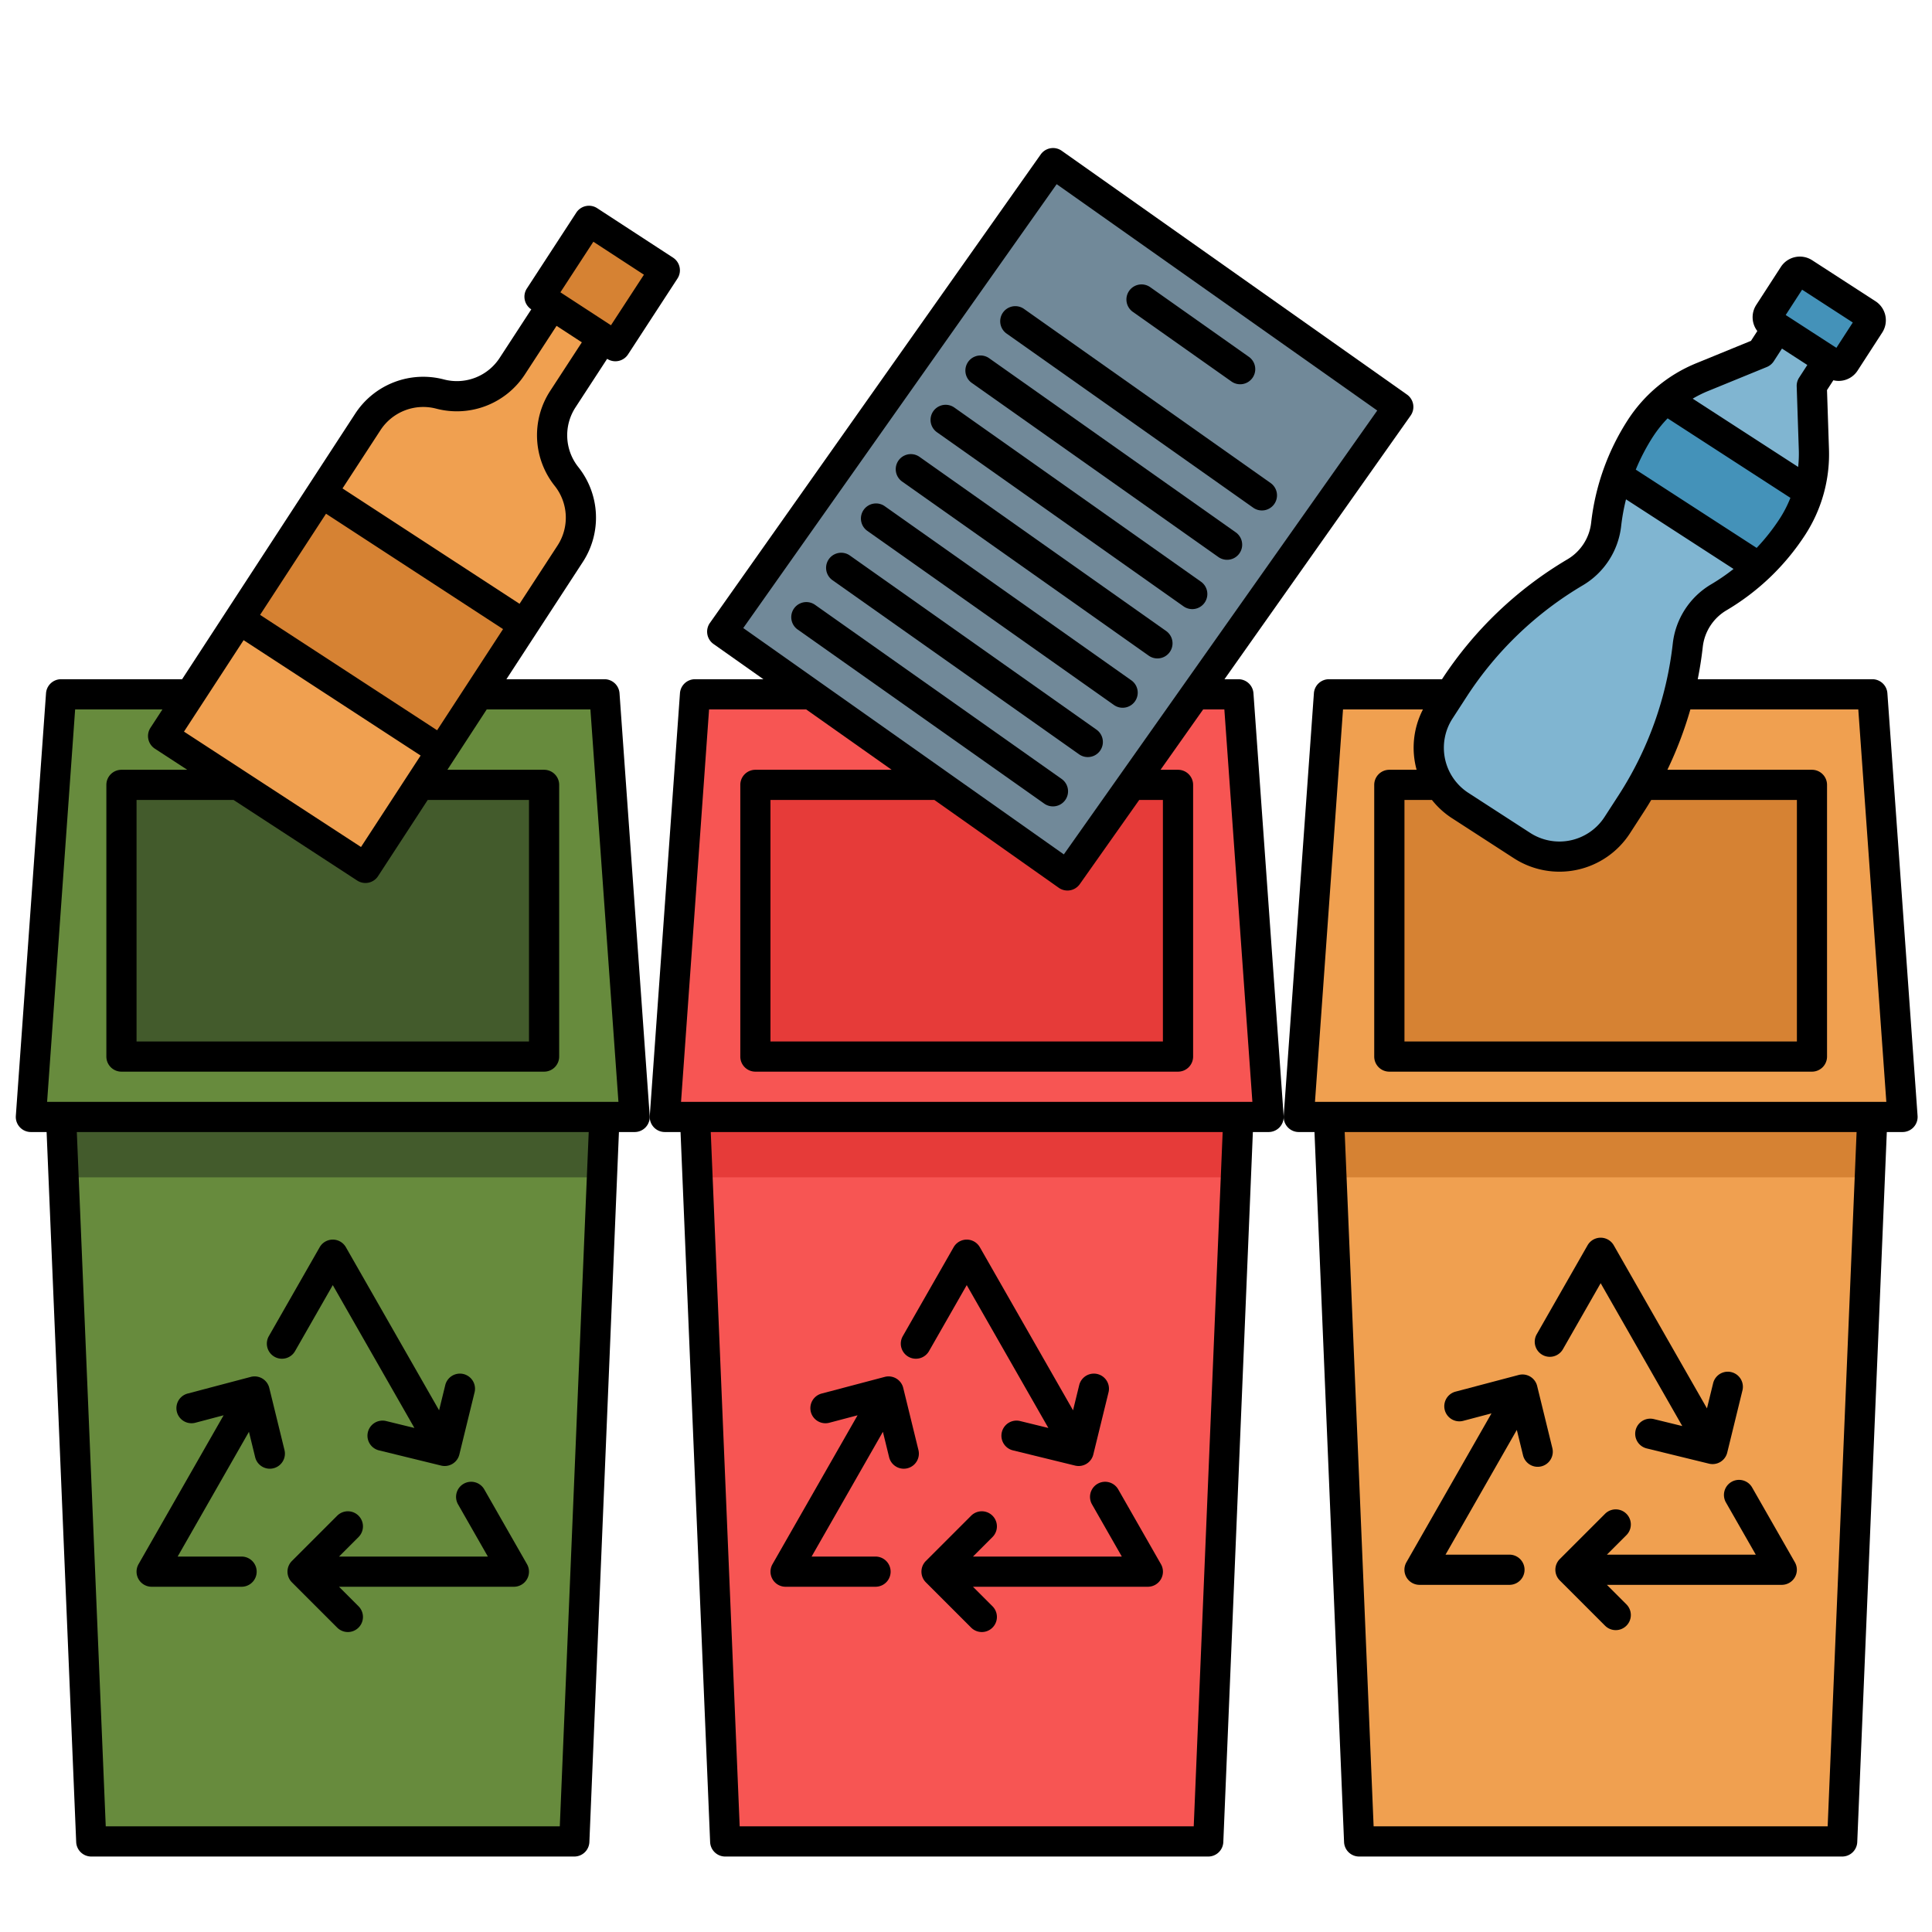 <?xml version="1.0" encoding="UTF-8"?> <svg xmlns="http://www.w3.org/2000/svg" height="512" viewBox="0 0 512 512" width="512"><g id="filled_outline" data-name="filled outline"><path d="m160 296-.67 16-7.33 176h-128l-7.33-176-.67-16z" fill="#678b3d"></path><path d="m328 296-.67 16-7.33 176h-128l-7.33-176-.67-16z" fill="#f75553"></path><path d="m496 296-.67 16-7.33 176h-128l-7.33-176-.67-16z" fill="#f0a050"></path><path d="m168 296h-160l8-112h144z" fill="#678b3d"></path><path d="m336 296h-160l8-112h144z" fill="#f75553"></path><path d="m504 296h-160l8-112h144z" fill="#f0a050"></path><path d="m32 208h112v72h-112z" fill="#435b2c"></path><path d="m200 208h112v72h-112z" fill="#e63b39"></path><path d="m368 208h112v72h-112z" fill="#d68233"></path><path d="m204.79 81.616h152v112h-152z" fill="#718999" transform="matrix(.577 -.817 .817 .577 6.414 287.613)"></path><path d="m148.978 105.766 10.566-16.212-13.4-8.736-10.57 16.212a17.55 17.55 0 0 1 -19.144 7.395 17.552 17.552 0 0 0 -19.144 7.4l-54.248 83.23 53.618 34.945 54.244-83.233a17.551 17.551 0 0 0 -.962-20.5 17.549 17.549 0 0 1 -.96-20.501z" fill="#f0a050"></path><path d="m147.394 63.133h24v24h-24z" fill="#d68233" transform="matrix(.838 .546 -.546 .838 66.883 -74.844)"></path><path d="m68.932 144.832h64v40h-64z" fill="#d68233" transform="matrix(.838 .546 -.546 .838 106.376 -28.371)"></path><path d="m480.51 119.15c.01.39.02.78.02 1.18a35.414 35.414 0 0 1 -5.69 19.25 58.722 58.722 0 0 1 -8.67 10.49 3.446 3.446 0 0 1 -.28.26 58.9 58.9 0 0 1 -10.57 7.96 16.919 16.919 0 0 0 -8.23 12.72 96.833 96.833 0 0 1 -14.94 41.86l-3.76 5.81a18.239 18.239 0 0 1 -25.24 5.4l-16.37-10.6a18.266 18.266 0 0 1 -7.35-21.23 18.593 18.593 0 0 1 1.95-4.01l3.76-5.81a96.941 96.941 0 0 1 32.08-30.76 16.92 16.92 0 0 0 8.24-12.72 58.506 58.506 0 0 1 2.94-12.89l.12-.36a58.026 58.026 0 0 1 6.03-12.21 35.6 35.6 0 0 1 16.32-13.53l15.65-6.41 4.35-6.71 13.43 8.7-4.35 6.71z" fill="#80b5d1"></path><rect fill="#4492b9" height="16" rx="2" transform="matrix(.839 .544 -.544 .839 123.307 -248.366)" width="24" x="469.929" y="76.472"></rect><path d="m479.1 130.29a35.512 35.512 0 0 1 -4.26 9.29 58.722 58.722 0 0 1 -8.67 10.49 3.446 3.446 0 0 1 -.28.26l-37.49-24.27.12-.36a58.026 58.026 0 0 1 6.03-12.21 35.383 35.383 0 0 1 6.74-7.68z" fill="#4492b9"></path><path d="m160 296-.67 16h-142.66l-.67-16z" fill="#435b2c"></path><path d="m328 296-.67 16h-142.66l-.67-16z" fill="#e63b39"></path><path d="m496 296-.67 16h-142.66l-.67-16z" fill="#d68233"></path><path d="m160.188 180h-25.983l20.236-31.049a21.519 21.519 0 0 0 -1.181-25.173 13.532 13.532 0 0 1 -.743-15.828l8.383-12.86a4 4 0 0 0 5.536-1.168l13.1-20.106a4 4 0 0 0 -1.167-5.535l-20.103-13.105a4 4 0 0 0 -5.537 1.167l-13.1 20.107a4 4 0 0 0 1.167 5.535l-8.381 12.86a13.531 13.531 0 0 1 -14.781 5.711 21.512 21.512 0 0 0 -23.508 9.081l-45.863 70.363h-32.075a4 4 0 0 0 -3.991 3.715l-8 112a4 4 0 0 0 3.991 4.285h4.163l7.84 188.167a4 4 0 0 0 4 3.833h128a4 4 0 0 0 4-3.833l7.833-188.167h4.164a4 4 0 0 0 3.99-4.285l-8-112a4 4 0 0 0 -3.99-3.715zm-95.63-10.349 46.914 30.577-15.8 24.237-46.911-30.577zm30.1 63.7a4 4 0 0 0 5.536-1.167l13.155-20.184h26.839v64h-104v-64h25.712zm21.183-39.826-46.915-30.577 17.474-26.808 46.914 30.577zm41.407-129.462 13.4 8.736-8.736 13.4-13.4-8.736zm-56.423 49.942a13.534 13.534 0 0 1 14.78-5.71 21.527 21.527 0 0 0 23.508-9.081l8.381-12.861 6.7 4.368-8.381 12.861a21.523 21.523 0 0 0 1.187 25.173 13.529 13.529 0 0 1 .743 15.828l-10.057 15.431-46.919-30.577zm-80.913 73.995h23.137l-3.174 4.871a4 4 0 0 0 1.166 5.535l8.583 5.594h-17.436a4 4 0 0 0 -4 4v72a4 4 0 0 0 4 4h112a4 4 0 0 0 4-4v-72a4 4 0 0 0 -4-4h-25.625l10.428-16h27.472l7.429 104h-151.409zm128.439 296h-120.327l-7.667-184h135.661z"></path><path d="m328.188 180h-3.688l49.327-69.86a4 4 0 0 0 -.96-5.575l-91.491-64.6a4 4 0 0 0 -5.575.961l-87.673 124.165a4 4 0 0 0 .96 5.575l13.219 9.334h-18.119a4 4 0 0 0 -3.991 3.715l-8 112a4 4 0 0 0 3.991 4.285h4.163l7.84 188.167a4 4 0 0 0 4 3.833h128a4 4 0 0 0 4-3.833l7.833-188.167h4.164a4 4 0 0 0 3.99-4.285l-8-112a4 4 0 0 0 -3.99-3.715zm-48.16-131.193 84.956 59.986-83.057 117.632-84.956-59.987zm.551 186.461a4 4 0 0 0 5.575-.961l15.746-22.307h6.283v64h-104v-64h43.439zm-92.667-47.268h25.725l22.66 16h-36.109a4 4 0 0 0 -4 4v72a4 4 0 0 0 4 4h112a4 4 0 0 0 4-4v-72a4 4 0 0 0 -4-4h-4.634l11.3-16h5.612l7.429 104h-151.412zm128.439 296h-120.327l-7.667-184h135.661z"></path><path d="m500.178 183.715a4 4 0 0 0 -3.99-3.715h-46.27q.851-4.244 1.333-8.547a12.945 12.945 0 0 1 6.293-9.718 63.166 63.166 0 0 0 20.84-19.982 39.246 39.246 0 0 0 6.31-22.738l-.519-15.643 1.685-2.6a5.912 5.912 0 0 0 1.377.176 6.139 6.139 0 0 0 1.268-.134 5.958 5.958 0 0 0 3.78-2.606l6.523-10.073a6.008 6.008 0 0 0 -1.776-8.3l-16.788-10.87a6 6 0 0 0 -8.3 1.775l-6.522 10.073a6 6 0 0 0 .287 6.916l-1.683 2.6-14.486 5.927a39.246 39.246 0 0 0 -18.166 15.063 63.162 63.162 0 0 0 -9.7 27.192 12.94 12.94 0 0 1 -6.293 9.719 101.23 101.23 0 0 0 -33.235 31.77h-29.958a4 4 0 0 0 -3.991 3.715l-8 112a4 4 0 0 0 3.991 4.285h4.163l7.84 188.167a4 4 0 0 0 4 3.833h128a4 4 0 0 0 4-3.833l7.833-188.167h4.164a4 4 0 0 0 3.99-4.285zm-22.6-106.949 13.431 8.7-4.349 6.715-13.43-8.7zm-25 26.893 15.648-6.4a4 4 0 0 0 1.843-1.528l2.173-3.357 6.716 4.348-2.174 3.358a4 4 0 0 0 -.64 2.306l.56 16.9a31.643 31.643 0 0 1 -.175 4.458l-27.946-18.095a31.667 31.667 0 0 1 3.989-1.99zm-14.48 12.006a31.537 31.537 0 0 1 3.84-4.8l32.54 21.07a31.444 31.444 0 0 1 -2.8 5.465 54.656 54.656 0 0 1 -6.145 7.8l-32.037-20.744a54.714 54.714 0 0 1 4.596-8.791zm-49.4 68.941a93.2 93.2 0 0 1 30.754-29.486 20.947 20.947 0 0 0 10.172-15.72 54.447 54.447 0 0 1 1.284-7.072l28.5 18.453a54.3 54.3 0 0 1 -5.927 4.067 20.946 20.946 0 0 0 -10.18 15.724 93.189 93.189 0 0 1 -14.322 40.128l-3.762 5.81a14.246 14.246 0 0 1 -19.7 4.215l-16.375-10.6a14.247 14.247 0 0 1 -4.216-19.7zm-3.894 32.227 16.375 10.6a22.249 22.249 0 0 0 30.764-6.582l3.761-5.81c.649-1 1.273-2.019 1.885-3.043h38.609v64h-104v-63.998h7.284a22.268 22.268 0 0 0 5.312 4.833zm-28.892-28.833h21.188a22.086 22.086 0 0 0 -1.683 16h-7.233a4 4 0 0 0 -4 4v72a4 4 0 0 0 4 4h112a4 4 0 0 0 4-4v-72a4 4 0 0 0 -4-4h-38.308a101.619 101.619 0 0 0 6.091-16h44.5l7.429 104h-151.413zm128.439 296h-120.327l-7.667-184h135.661z"></path><path d="m376.188 420h23.833a4 4 0 0 0 0-8h-16.941l18.893-33.063 1.652 6.75a4 4 0 0 0 7.771-1.9l-4.035-16.487a4 4 0 0 0 -4.907-2.917l-16.724 4.417a4 4 0 0 0 2.043 7.736l7.489-1.977-22.547 39.458a4 4 0 0 0 3.473 5.983z"></path><path d="m458.878 392.708a4 4 0 0 0 -1.488 5.458l7.91 13.834h-39.456l5.172-5.171a4 4 0 1 0 -5.657-5.658l-12 12a4 4 0 0 0 0 5.658l12 12a4 4 0 1 0 5.657-5.658l-5.172-5.171h46.344a4 4 0 0 0 3.472-5.984l-11.325-19.816a4 4 0 0 0 -5.457-1.492z"></path><path d="m408.734 359.044a4 4 0 0 0 5.457-1.488l10-17.493 21.632 37.855-7.51-1.838a4 4 0 1 0 -1.9 7.771l16.485 4.034a4 4 0 0 0 4.837-2.934l4.034-16.484a4 4 0 0 0 -7.772-1.9l-1.633 6.673-24.7-43.222a4 4 0 0 0 -6.945 0l-13.469 23.571a4 4 0 0 0 1.484 5.455z"></path><path d="m208.191 420.506h23.833a4 4 0 0 0 0-8h-16.94l18.893-33.063 1.652 6.75a4 4 0 0 0 7.771-1.9l-4.035-16.484a4 4 0 0 0 -4.907-2.916l-16.724 4.415a4 4 0 0 0 2.043 7.735l7.489-1.977-22.547 39.458a4 4 0 0 0 3.472 5.984z"></path><path d="m290.882 393.214a4 4 0 0 0 -1.488 5.458l7.9 13.834h-39.446l5.172-5.171a4 4 0 1 0 -5.657-5.657l-12 12a4 4 0 0 0 0 5.657l12 12a4 4 0 0 0 5.657-5.657l-5.172-5.172h46.343a4 4 0 0 0 3.473-5.984l-11.325-19.822a4 4 0 0 0 -5.457-1.486z"></path><path d="m240.738 359.551a4 4 0 0 0 5.457-1.489l10-17.493 21.633 37.856-7.511-1.839a4 4 0 0 0 -1.9 7.771l16.485 4.035a4 4 0 0 0 4.836-2.935l4.035-16.484a4 4 0 0 0 -7.772-1.9l-1.633 6.672-24.7-43.222a4 4 0 0 0 -6.945 0l-13.473 23.57a4 4 0 0 0 1.488 5.458z"></path><path d="m40.188 420.506h23.833a4 4 0 1 0 0-8h-16.941l18.893-33.063 1.652 6.75a4 4 0 0 0 7.771-1.9l-4.035-16.484a4 4 0 0 0 -4.907-2.916l-16.724 4.413a4 4 0 0 0 2.043 7.735l7.489-1.977-22.547 39.458a4 4 0 0 0 3.473 5.984z"></path><path d="m122.878 393.214a4 4 0 0 0 -1.488 5.458l7.9 13.834h-39.446l5.172-5.171a4 4 0 1 0 -5.657-5.657l-12 12a4 4 0 0 0 0 5.657l12 12a4 4 0 0 0 5.657-5.657l-5.172-5.172h46.344a4 4 0 0 0 3.472-5.984l-11.325-19.822a4 4 0 0 0 -5.457-1.486z"></path><path d="m72.734 359.551a4 4 0 0 0 5.457-1.489l10-17.493 21.632 37.856-7.51-1.839a4 4 0 0 0 -1.9 7.771l16.485 4.035a4 4 0 0 0 4.837-2.935l4.034-16.484a4 4 0 0 0 -7.772-1.9l-1.633 6.672-24.7-43.222a4 4 0 0 0 -6.945 0l-13.473 23.57a4 4 0 0 0 1.488 5.458z"></path><path d="m300.208 82.642 26.14 18.457a4 4 0 1 0 4.615-6.535l-26.14-18.458a4 4 0 0 0 -4.615 6.536z"></path><path d="m248.3 114.544 65.35 46.144a4 4 0 1 0 4.616-6.535l-65.351-46.144a4 4 0 1 0 -4.615 6.535z"></path><path d="m257.53 101.474 65.352 46.144a4 4 0 0 0 4.615-6.535l-65.351-46.145a4 4 0 0 0 -4.616 6.536z"></path><path d="m266.759 88.4 65.351 46.143a4 4 0 1 0 4.616-6.535l-65.352-46.139a4 4 0 0 0 -4.615 6.535z"></path><path d="m239.073 127.614 65.351 46.144a4 4 0 0 0 4.615-6.535l-65.351-46.144a4 4 0 0 0 -4.615 6.535z"></path><path d="m229.844 140.685 65.356 46.143a4 4 0 1 0 4.616-6.535l-65.352-46.144a4 4 0 0 0 -4.615 6.536z"></path><path d="m220.615 153.754 65.351 46.146a4 4 0 1 0 4.615-6.535l-65.351-46.146a4 4 0 0 0 -4.615 6.535z"></path><path d="m281.353 206.434-65.353-46.144a4 4 0 1 0 -4.615 6.535l65.35 46.144a4 4 0 0 0 4.616-6.535z"></path></g></svg> 